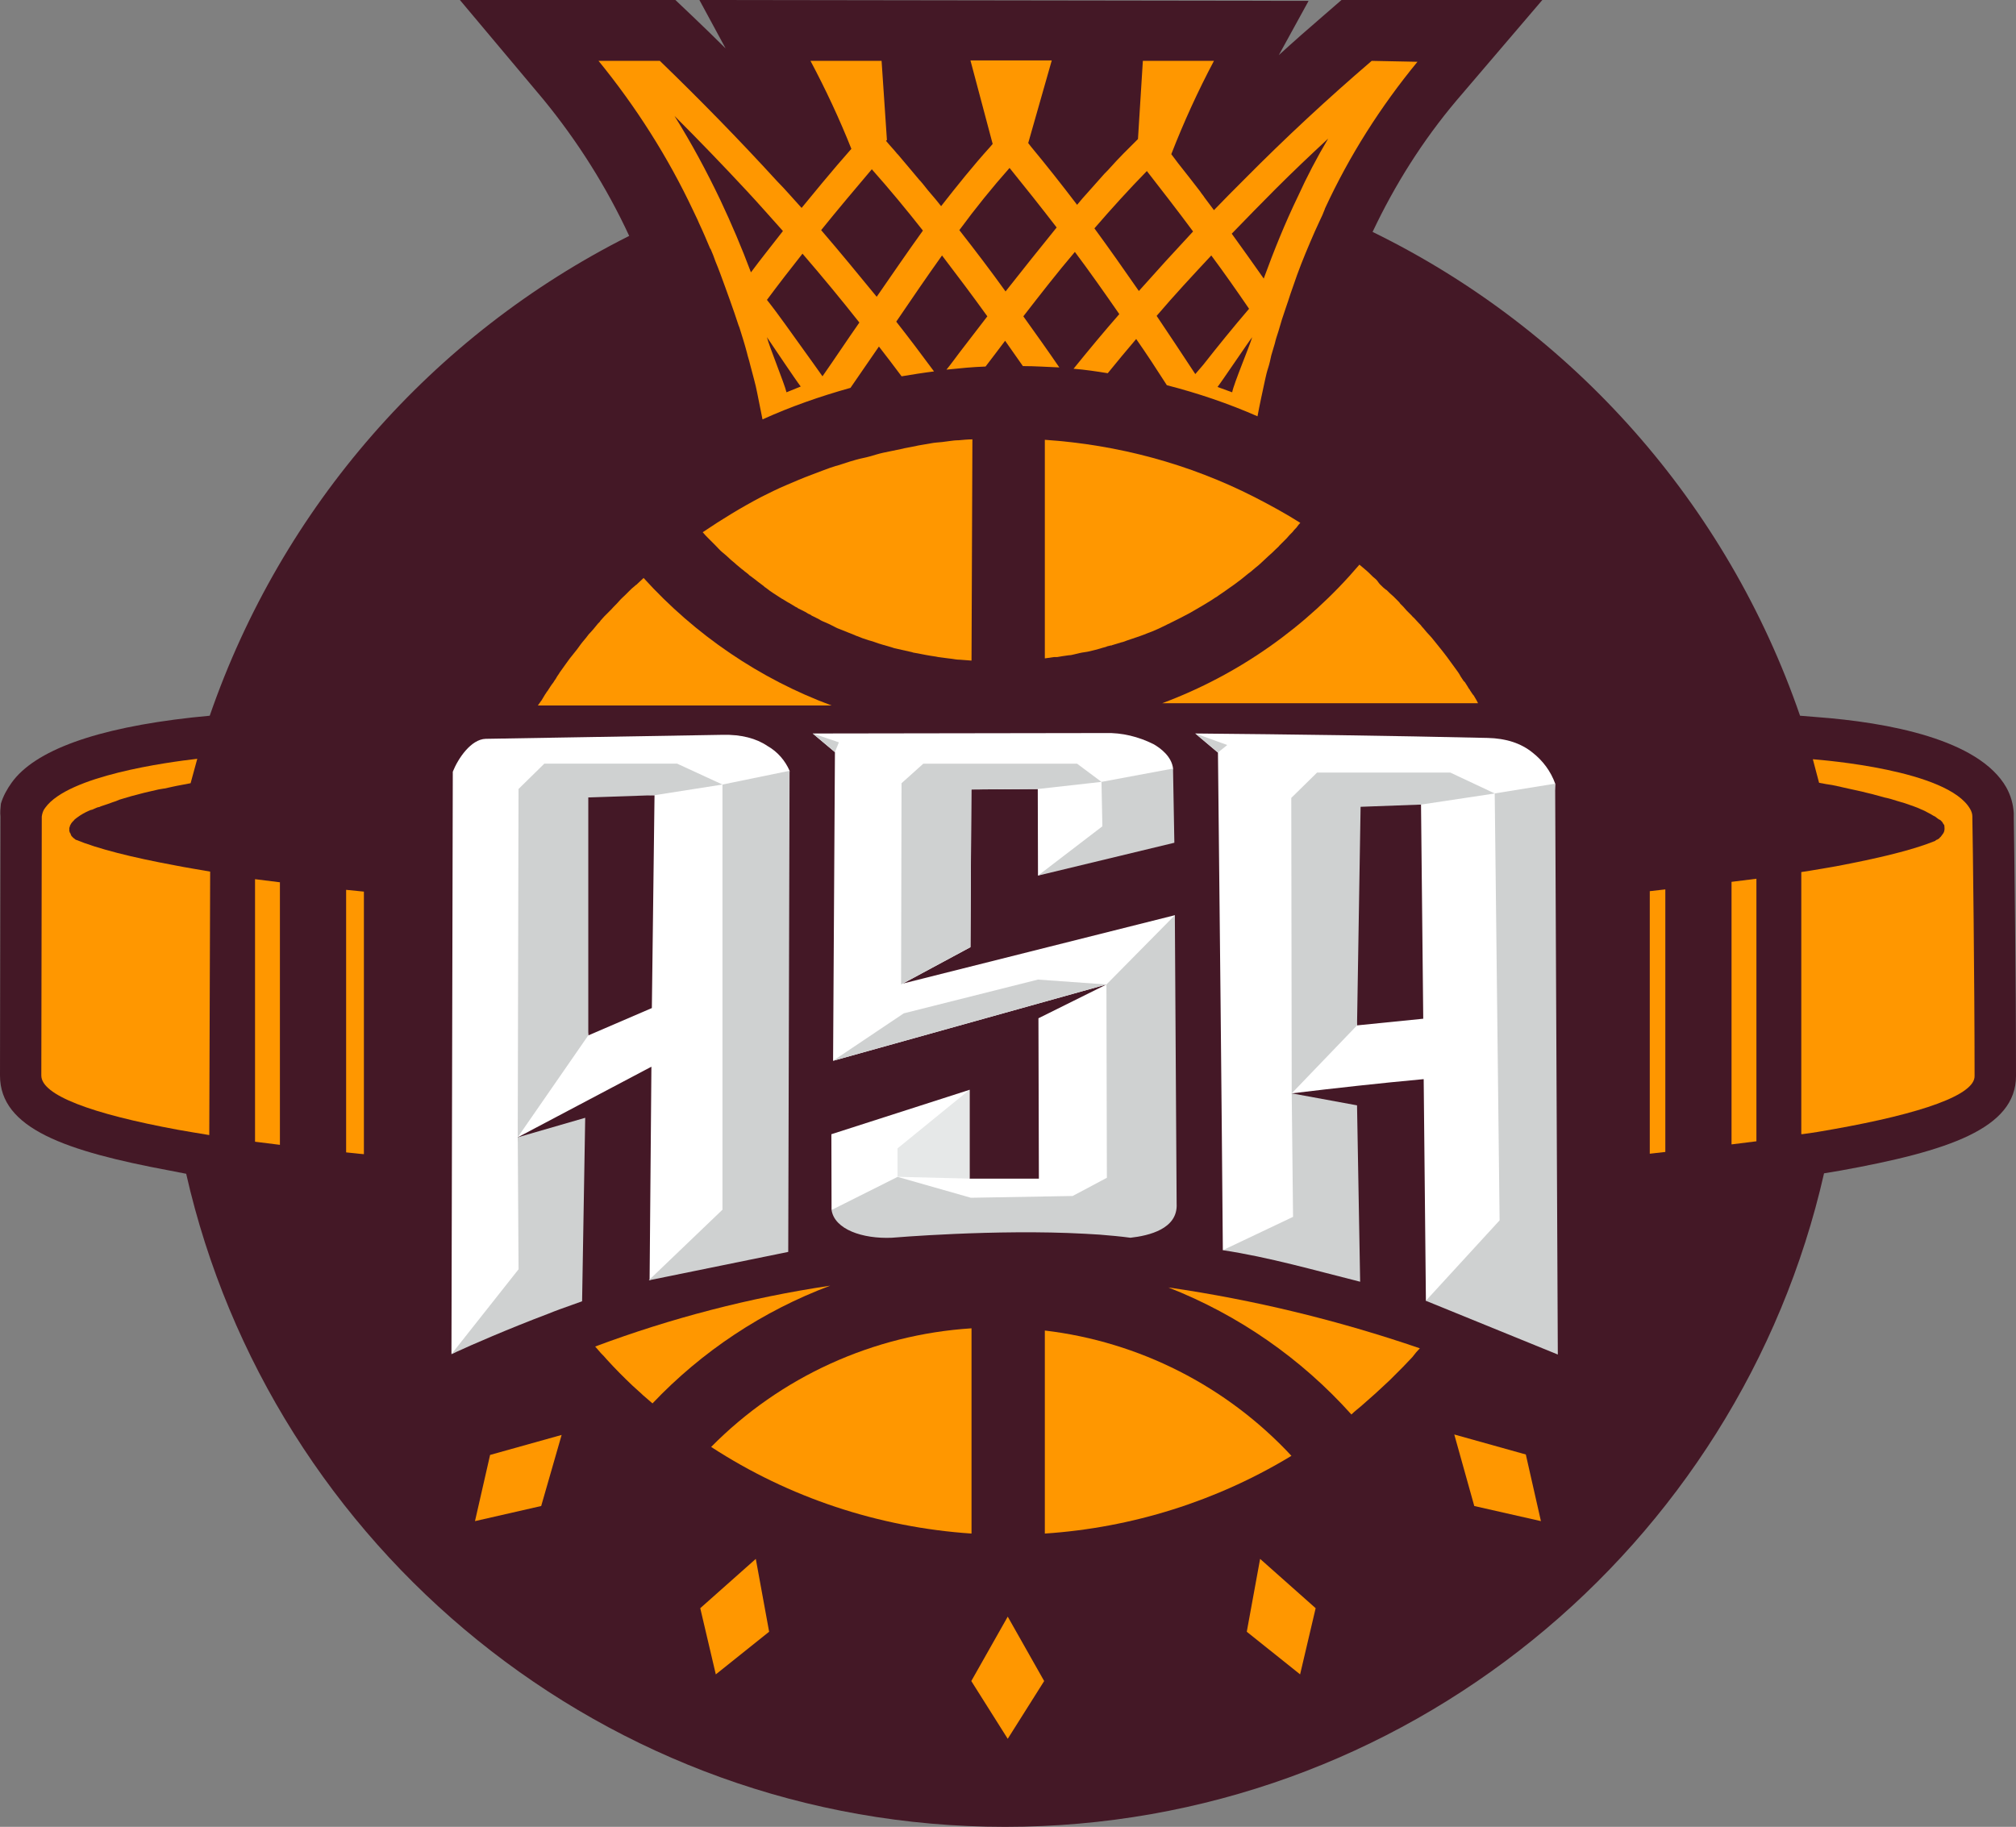 <svg xmlns:inkscape="http://www.inkscape.org/namespaces/inkscape" xmlns:sodipodi="http://sodipodi.sourceforge.net/DTD/sodipodi-0.dtd" xmlns="http://www.w3.org/2000/svg" xmlns:svg="http://www.w3.org/2000/svg" id="Calque_1" x="0px" y="0px" viewBox="0 0 750 679.744" xml:space="preserve" sodipodi:docname="logo-asa.svg.2024_10_19_03_34_35.0.svg" inkscape:version="1.2 (dc2aeda, 2022-05-15)" width="750" height="679.744"><rect x="0" y="0" width="750" height="679.744" fill="#808080" stroke="none"/><defs id="defs345"></defs><style type="text/css" id="style182">	.st0{fill:#FFFFFF;}	.st1{fill:#441826;}	.st2{fill:#FF9700;}	.st3{fill:#CFD1D1;}	.st4{fill:#E6E8E8;}</style><path d="m 749.173,304.662 c 0,-0.331 0,-0.827 0,-1.157 v -0.827 c -0.165,-3.471 -1.157,-6.778 -2.81,-9.753 -10.249,-17.853 -43.972,-24.135 -70.586,-26.119 l -6.116,-0.496 C 642.55,187.624 585.354,122.823 510.635,86.29 518.9,68.768 529.315,52.237 541.878,37.359 L 573.782,0 h -74.719 l -6.282,5.455 C 486.996,10.414 481.375,15.374 475.755,20.498 L 486.83,0.331 260.194,0 269.947,18.019 C 265.98,14.051 261.847,10.084 257.88,6.282 L 251.267,0 h -80.174 l 31.078,37.029 C 214.9,52.568 225.645,69.594 234.075,87.778 160.679,124.642 104.805,188.781 78.025,266.31 l -6.612,0.661 c -35.706,3.967 -58.519,12.233 -67.115,24.3 -1.653,2.314 -3.141,4.959 -3.967,7.769 C 0.165,300.694 0,302.182 0.165,303.835 L 0,400.209 c 0,19.672 24.3,28.102 63.313,35.376 l 5.951,1.157 c 31.574,139.024 156.216,243.002 304.662,243.002 148.446,0 273.088,-104.144 304.662,-243.167 1.984,-0.331 3.967,-0.661 5.951,-0.992 40.335,-7.274 65.462,-15.704 65.462,-35.21 0,-35.541 -0.661,-87.448 -0.827,-95.713 z" id="path282" style="fill:#441826;fill-opacity:1;stroke-width:1"></path><g id="g1461"><g id="g1261" style="fill:#ff9700;fill-opacity:1;stroke-width:0.605" transform="matrix(1.653,0,0,1.653,-15.208,-15.043)"><path d="m 341,348.1 -4.5,-16.1 16.1,4.5 3.4,15 z" id="path608" style="fill:#ff9700;fill-opacity:1;stroke-width:0.605"></path><path d="m 301.8,386 -12,-9.6 3,-16.4 12.5,11.1 z" id="path604" style="fill:#ff9700;fill-opacity:1;stroke-width:0.605"></path><path d="m 236,400.5 -8.2,-13 8.2,-14.5 8.2,14.5 z" id="path602" style="fill:#ff9700;fill-opacity:1;stroke-width:0.605"></path><path d="m 170.3,386 -3.5,-14.9 12.5,-11.1 3,16.4 z" id="path596" style="fill:#ff9700;fill-opacity:1;stroke-width:0.605"></path><path d="m 131,348.1 -14.9,3.4 3.4,-14.9 16.1,-4.5 z" id="path592" style="fill:#ff9700;fill-opacity:1;stroke-width:0.605"></path></g><g id="g1176" transform="matrix(1.653,0,0,1.653,-13.968,-15.043)" style="stroke-width:0.605"><path d="m 326.3,314.6 c -0.7,0.7 -1.4,1.5 -2.1,2.2 -0.5,0.5 -1,1 -1.5,1.5 l -0.5,0.5 -1,1 c -2.1,2 -4.2,3.9 -6.4,5.8 -0.7,0.6 -1.5,1.2 -2.2,1.9 -11.3,-12.6 -25.4,-22.4 -41.2,-28.6 19.3,2.8 38.2,7.4 56.6,13.7 -0.5,0.5 -1.1,1.2 -1.7,2 z" id="path606" style="fill:#ff9700;fill-opacity:1;stroke-width:0.605"></path><path d="m 227.1,157.8 v 0 c -0.9,-0.1 -1.7,-0.1 -2.6,-0.2 -0.6,0 -1.2,-0.1 -1.8,-0.2 -0.6,-0.1 -1.1,-0.1 -1.6,-0.2 l -1.5,-0.2 -0.5,-0.1 -1.3,-0.2 c -1.3,-0.2 -2.5,-0.5 -3.8,-0.7 l -0.3,-0.1 c -1.3,-0.3 -2.7,-0.6 -4,-0.9 l -0.6,-0.2 c -1.3,-0.4 -2.6,-0.7 -3.9,-1.2 -0.5,-0.2 -1.1,-0.3 -1.6,-0.5 -0.7,-0.2 -1.5,-0.5 -2.2,-0.8 l -0.3,-0.1 -0.2,-0.1 -1.5,-0.6 -2,-0.8 c -0.6,-0.2 -1.1,-0.5 -1.7,-0.8 l -0.2,-0.1 c -0.4,-0.2 -0.8,-0.4 -1.3,-0.6 -0.2,-0.1 -0.5,-0.2 -0.7,-0.3 -0.2,-0.1 -0.6,-0.3 -0.9,-0.5 -0.1,-0.1 -0.3,-0.1 -0.4,-0.2 l -0.6,-0.3 c -0.2,-0.1 -0.5,-0.2 -0.7,-0.4 l -0.2,-0.1 c -0.3,-0.1 -0.6,-0.3 -0.9,-0.5 -0.1,0 -0.1,-0.1 -0.2,-0.1 l -0.8,-0.4 -0.8,-0.4 v 0 l -0.1,-0.1 c -0.1,-0.1 -0.3,-0.1 -0.4,-0.2 l -1.5,-0.9 c -0.6,-0.3 -1.1,-0.7 -1.7,-1 -1.2,-0.8 -2.4,-1.5 -3.5,-2.4 -0.2,-0.1 -0.3,-0.2 -0.5,-0.4 l -1.2,-0.9 c -0.1,-0.1 -0.3,-0.2 -0.5,-0.4 -0.4,-0.3 -0.8,-0.6 -1.2,-0.9 -0.2,-0.1 -0.4,-0.3 -0.6,-0.5 -0.2,-0.2 -0.7,-0.5 -1,-0.8 v 0 l -0.4,-0.3 -1.2,-1 c -0.5,-0.5 -1.1,-0.9 -1.6,-1.4 v 0 c -0.5,-0.5 -1,-0.9 -1.6,-1.4 -0.6,-0.5 -1,-1 -1.5,-1.5 -0.5,-0.5 -1,-1 -1.5,-1.5 v 0 c -0.5,-0.5 -1,-1 -1.4,-1.5 v 0 c 4.3,-2.9 8.7,-5.6 13.3,-8 v 0 c 1.8,-0.9 3.6,-1.8 5.5,-2.6 1.9,-0.8 3.7,-1.6 5.6,-2.3 v 0 c 1,-0.4 1.9,-0.7 2.9,-1.1 1,-0.4 1.7,-0.6 2.6,-0.9 l 0.4,-0.1 c 0.9,-0.3 1.9,-0.6 2.8,-0.9 v 0 c 1,-0.3 2,-0.6 3,-0.8 1,-0.2 2,-0.5 3,-0.8 1,-0.3 2,-0.5 3,-0.7 v 0 c 0.9,-0.2 1.9,-0.4 2.9,-0.6 L 212,110 c 0.9,-0.2 1.7,-0.3 2.6,-0.5 l 0.4,-0.1 c 1,-0.2 1.9,-0.3 2.9,-0.5 1,-0.2 1.7,-0.2 2.6,-0.3 0.5,-0.1 1,-0.1 1.5,-0.2 0.7,-0.1 1.5,-0.2 2.2,-0.2 1.1,-0.1 2.1,-0.2 3.1,-0.2 v 0 z" id="path600" style="fill:#ff9700;fill-opacity:1;stroke-width:0.605"></path><path d="M 227.1,354.3 C 206.2,352.9 186,346.2 168.5,334.8 184.1,319 205,309.5 227.1,308.1 Z" id="path598" style="fill:#ff9700;fill-opacity:1;stroke-width:0.605"></path><path d="m 155.3,325 c -0.7,-0.6 -1.4,-1.2 -2.2,-1.9 l -0.2,-0.2 c -0.7,-0.6 -1.4,-1.3 -2.1,-1.9 -2,-1.9 -3.9,-3.8 -5.8,-5.9 -0.4,-0.5 -0.9,-1 -1.3,-1.4 l -1.3,-1.5 c 17.1,-6.4 34.8,-11 52.9,-13.7 -15.2,5.7 -28.9,14.8 -40,26.5 z" id="path594" style="fill:#ff9700;fill-opacity:1;stroke-width:0.605"></path><path d="m 130,167.2 0.2,-0.3 0.1,-0.1 c 0.3,-0.5 0.6,-1 0.9,-1.5 l 0.1,-0.1 c 0.1,-0.2 0.2,-0.4 0.4,-0.6 0.4,-0.6 0.8,-1.3 1.3,-1.9 0.2,-0.4 0.5,-0.7 0.7,-1.1 0.2,-0.4 0.5,-0.7 0.7,-1.1 0.5,-0.7 1,-1.4 1.5,-2.1 0.5,-0.7 1,-1.4 1.6,-2.1 0.6,-0.7 1.1,-1.4 1.6,-2.1 0.5,-0.7 1.1,-1.3 1.6,-2 0.2,-0.3 0.4,-0.5 0.7,-0.8 l 0.7,-0.8 0.9,-1.1 0.3,-0.3 c 0.1,-0.1 0.2,-0.2 0.3,-0.4 0.3,-0.3 0.6,-0.7 0.9,-1 l 0.4,-0.4 0.7,-0.7 c 0,0 0.1,-0.1 0.1,-0.1 l 0.4,-0.4 c 0.5,-0.6 1.1,-1.1 1.6,-1.7 0.5,-0.6 1.1,-1.1 1.6,-1.6 0.3,-0.3 0.5,-0.5 0.8,-0.8 0.3,-0.3 0.7,-0.7 1.1,-1 0.1,-0.1 0.2,-0.1 0.2,-0.2 l 0.3,-0.2 c 0.5,-0.5 1.1,-1 1.6,-1.5 11.6,12.8 26.1,22.7 42.3,28.7 h -66.1 z" id="path590" style="fill:#ff9700;fill-opacity:1;stroke-width:0.605"></path><path d="M 299.1,336.8 C 282.3,347 263.2,353 243.6,354.3 v -45.7 c 21.2,2.5 40.9,12.5 55.5,28.2 z" id="path588" style="fill:#ff9700;fill-opacity:1;stroke-width:0.605"></path><path d="m 319,140.6 0.1,0.1 c 0.4,0.4 0.8,0.8 1.2,1.1 l 0.2,0.1 c 0.5,0.5 1,1 1.6,1.5 l 1,1 c 0.2,0.2 0.4,0.4 0.5,0.6 l 0.1,0.1 0.6,0.6 0.7,0.8 0.1,0.1 0.3,0.3 c 0.2,0.2 0.5,0.5 0.7,0.7 0,0 0,0 0.1,0.1 0.1,0.1 0.2,0.3 0.4,0.4 0.4,0.4 0.8,0.9 1.2,1.3 0,0 0.1,0.1 0.1,0.1 0.2,0.2 0.4,0.4 0.6,0.7 0.5,0.5 0.9,1.1 1.4,1.6 0.5,0.5 0.9,1 1.3,1.5 1.3,1.6 2.6,3.2 3.8,4.9 0.5,0.7 1.1,1.5 1.6,2.2 0.2,0.3 0.4,0.6 0.6,1 l 0.6,0.9 c 0,0 0,0.1 0.1,0.1 0.1,0.1 0.1,0.2 0.2,0.2 l 0.7,1.1 c 0.1,0.2 0.2,0.4 0.4,0.6 l 0.1,0.2 0.6,0.9 0.1,0.1 c 0,0.1 0.1,0.1 0.1,0.1 0.2,0.4 0.5,0.8 0.7,1.2 0.1,0.2 0.2,0.4 0.3,0.6 H 270 c 17.2,-6.4 32.5,-17.2 44.4,-31.2 0.8,0.7 1.6,1.3 2.3,2 l 0.3,0.3 c 0.3,0.3 0.6,0.6 1,0.9 0.4,0.3 0.7,0.9 1,1.2 z" id="path584" style="fill:#ff9700;fill-opacity:1;stroke-width:0.605"></path><path d="m 243.6,157.3 v -49.2 0 c 16.4,1.1 32.5,5.4 47.2,12.9 3.5,1.8 7,3.7 10.3,5.8 v 0 c -0.2,0.2 -0.4,0.4 -0.6,0.7 -0.2,0.3 -0.3,0.4 -0.5,0.6 -0.2,0.2 -0.4,0.4 -0.6,0.7 -0.5,0.5 -1,1 -1.4,1.5 -0.1,0.1 -0.2,0.2 -0.3,0.3 l -0.1,0.1 c -0.2,0.2 -0.4,0.4 -0.6,0.6 l -0.6,0.6 c -0.2,0.3 -0.5,0.5 -0.8,0.8 -0.5,0.5 -1,1 -1.6,1.5 l -1.5,1.4 c -0.5,0.5 -1,0.9 -1.5,1.3 -0.5,0.4 -1,0.9 -1.6,1.3 v 0 c -0.5,0.4 -1.1,0.9 -1.6,1.3 -0.5,0.4 -1.1,0.8 -1.6,1.2 l -1,0.7 -0.7,0.5 c -0.3,0.2 -0.7,0.5 -1,0.7 -0.3,0.2 -0.9,0.6 -1.3,0.9 l -0.2,0.1 c -0.2,0.1 -0.4,0.3 -0.6,0.4 l -0.3,0.2 c -0.6,0.4 -1.2,0.7 -1.8,1.1 -1,0.6 -2.1,1.2 -3.1,1.8 -0.7,0.4 -1.4,0.7 -2.1,1.1 l -2.2,1.1 c -0.3,0.2 -0.7,0.3 -1,0.5 -0.6,0.3 -1.3,0.6 -1.9,0.9 -0.6,0.3 -1.4,0.6 -2.2,0.9 -1.2,0.5 -2.4,0.9 -3.6,1.3 -0.7,0.2 -1.4,0.5 -2,0.7 -0.1,0 -0.3,0.1 -0.4,0.1 -0.7,0.2 -1.3,0.4 -2,0.6 -0.1,0.1 -0.3,0.1 -0.4,0.1 l -0.8,0.2 -0.2,0.1 c -0.5,0.1 -1,0.3 -1.4,0.4 -0.4,0.1 -0.7,0.2 -1.1,0.3 -0.8,0.2 -1.5,0.4 -2.3,0.5 -0.8,0.1 -1.6,0.3 -2.4,0.5 -0.4,0.1 -0.8,0.2 -1.2,0.2 l -1.4,0.2 v 0 c -0.4,0.1 -0.8,0.1 -1.2,0.2 h -0.4 -0.3 z" id="path582" style="fill:#ff9700;fill-opacity:1;stroke-width:0.605"></path></g><g id="g1254" transform="matrix(1.653,0,0,1.653,-15.044,-15.043)" style="stroke-width:0.605"><path d="m 421.6,263.3 v 0 c -2.2,0.4 -4.5,0.8 -6.9,1.1 h -0.2 v -59 c 2.7,-0.4 5.4,-0.9 7.8,-1.3 v 0 c 9.5,-1.8 17.1,-3.6 22.3,-5.7 v 0 c 0,0 0,0 0,0 v 0 c 0,0 0.1,0 0.1,-0.1 0.1,-0.1 0.3,-0.2 0.4,-0.2 0.1,-0.1 0.2,-0.1 0.3,-0.2 0.1,0 0.2,-0.1 0.2,-0.2 0,0 0,0 0,0 0.1,-0.1 0.3,-0.2 0.4,-0.4 0.2,-0.3 0.5,-0.6 0.6,-0.9 0,-0.1 0.1,-0.2 0.1,-0.4 v 0 c 0.1,-0.3 0,-0.7 0,-1 v 0 c 0,-0.2 -0.1,-0.3 -0.2,-0.4 -0.1,-0.2 -0.2,-0.3 -0.3,-0.5 l -0.1,-0.1 -0.1,-0.1 -0.1,-0.1 -0.1,-0.1 -0.2,-0.1 -0.2,-0.1 c -0.3,-0.2 -0.5,-0.4 -0.8,-0.6 l -0.4,-0.2 c -0.6,-0.4 -1.3,-0.7 -2,-1.1 l -0.7,-0.3 c -1,-0.5 -2.3,-0.9 -3.7,-1.4 l -1.7,-0.5 c -0.9,-0.3 -1.9,-0.6 -2.9,-0.8 -0.6,-0.2 -1.2,-0.3 -1.8,-0.5 L 431,188 c -0.6,-0.2 -1.3,-0.3 -2,-0.5 -1.1,-0.3 -2.2,-0.5 -3.5,-0.8 l -1.8,-0.4 c -0.7,-0.2 -1.5,-0.3 -2.3,-0.5 l -1.3,-0.2 -1.6,-0.3 c -0.5,-1.8 -0.9,-3.5 -1.4,-5.3 2.3,0.2 30.4,2.4 35.4,11.2 0.3,0.5 0.5,1.1 0.5,1.7 v 0.3 c 0,0 0,0.1 0,0.1 0.1,4.5 0.5,36.4 0.5,58 0.1,4.2 -11.6,8.4 -31.9,12 z" id="path614" style="fill:#ff9700;fill-opacity:1;stroke-width:0.605"></path><path d="m 404.4,266 -5.6,0.7 v -59.1 l 5.6,-0.7 z" id="path612" style="fill:#ff9700;fill-opacity:1;stroke-width:0.605"></path><path d="m 383.9,268.4 -3.5,0.4 v -59.1 l 3.5,-0.4 v 59.1 c 0.1,0 0.2,0 0.3,0 z" id="path610" style="fill:#ff9700;fill-opacity:1;stroke-width:0.605"></path><path d="m 91,268.9 c -1.4,-0.1 -2.7,-0.3 -4,-0.4 v -59.1 l 4,0.4 z" id="path580" style="fill:#ff9700;fill-opacity:1;stroke-width:0.605"></path><path d="m 72.1,266.8 -5.6,-0.7 V 207 l 5.6,0.7 z" id="path578" style="fill:#ff9700;fill-opacity:1;stroke-width:0.605"></path><path d="m 56.2,264.6 c -2.5,-0.4 -4.8,-0.8 -7.1,-1.2 v 0 C 29.6,259.8 18.4,255.6 18.4,251.2 l 0.1,-57.6 V 193 c 0,0 0,-0.1 0,-0.1 0.1,-0.7 0.3,-1.4 0.8,-2 5.2,-7.2 27.3,-10.2 34.2,-11 -0.5,1.8 -1,3.7 -1.5,5.5 -1.4,0.3 -2.8,0.5 -4.1,0.8 l -1.8,0.4 H 46 l -1.2,0.2 c -2.3,0.5 -4.3,1 -6.1,1.5 l -1.7,0.5 -1,0.3 -1,0.4 -0.6,0.2 -1.1,0.4 -1.2,0.4 c -0.1,0 -0.2,0.1 -0.3,0.1 -0.2,0.1 -0.4,0.2 -0.6,0.2 -0.4,0.1 -0.7,0.3 -1,0.4 -0.2,0.1 -0.4,0.2 -0.6,0.2 l -0.5,0.2 c -0.9,0.4 -1.8,0.9 -2.6,1.5 -0.1,0.1 -0.3,0.2 -0.4,0.3 0,0 -0.1,0.1 -0.1,0.1 -0.1,0.1 -0.2,0.1 -0.2,0.2 l -0.3,0.3 c 0,0.1 -0.1,0.1 -0.1,0.1 -0.1,0.1 -0.2,0.3 -0.3,0.4 v 0 c 0,0.1 -0.1,0.1 -0.1,0.2 -0.1,0.2 -0.2,0.3 -0.2,0.5 0,0.1 0,0.1 -0.1,0.2 v 0 c 0,0.2 0,0.5 0,0.7 v 0.1 l 0.1,0.2 c 0,0.1 0,0.2 0.1,0.2 0.1,0.2 0.1,0.3 0.2,0.5 l 0.1,0.2 0.2,0.2 c 0.1,0.1 0.1,0.1 0.2,0.2 l 0.5,0.4 v 0 c 5.1,2.1 12.7,4 22.4,5.8 2.5,0.5 5.1,0.9 7.9,1.4 z" id="path576" style="fill:#ff9700;fill-opacity:1;stroke-width:0.605"></path><path d="m 18.5,192.8 v 0 c 0,0 0,0.1 0,0.1 z" id="path574" style="fill:#ff9700;fill-opacity:1;stroke-width:0.605"></path></g><path id="zone-1" class="st2" d="m 510.304,22.647 c -16.2,13.886 -32.07,28.598 -47.443,44.137 -3.802,3.802 -7.604,7.604 -11.241,11.406 -1.157,-1.488 -2.314,-3.141 -3.471,-4.629 -0.496,-0.827 -1.157,-1.488 -1.653,-2.314 -2.81,-3.637 -5.62,-7.274 -8.265,-10.58 l -2.48,-3.306 c 4.629,-11.902 9.918,-23.474 15.87,-34.715 h -26.449 l -1.818,29.094 c -1.818,1.818 -3.637,3.637 -5.455,5.455 -1.818,1.818 -3.306,3.471 -4.959,5.29 -0.827,0.992 -1.818,1.818 -2.645,2.81 -0.827,0.992 -1.818,1.984 -2.645,2.976 -0.827,0.992 -1.818,1.984 -2.645,2.976 -1.488,1.653 -2.976,3.306 -4.298,4.959 -5.786,-7.604 -11.406,-14.712 -17.027,-21.49 -0.331,-0.496 -0.827,-0.992 -1.157,-1.488 l 8.761,-30.747 h -30.251 l 8.265,31.078 c -0.331,0.331 -0.661,0.827 -0.992,1.157 -6.282,6.943 -12.233,14.382 -18.184,21.986 -1.322,-1.653 -2.645,-3.306 -3.967,-4.794 -1.322,-1.488 -2.48,-3.141 -3.802,-4.629 l -0.331,-0.331 c -1.157,-1.322 -2.314,-2.81 -3.471,-4.133 -1.488,-1.818 -2.976,-3.471 -4.463,-5.29 l -0.331,-0.331 c -1.322,-1.653 -2.81,-3.141 -4.133,-4.794 l 0.331,-0.331 -1.984,-29.425 h -26.449 c 5.62,10.58 10.745,21.49 15.208,32.731 -1.818,2.149 -3.637,4.133 -5.455,6.282 -1.818,2.149 -3.471,4.133 -5.29,6.282 l -3.141,3.802 c -1.488,1.818 -3.141,3.802 -4.629,5.62 -1.488,-1.653 -2.976,-3.306 -4.463,-4.959 -1.488,-1.653 -2.976,-3.306 -4.629,-4.959 C 275.072,52.072 260.525,37.194 245.482,22.647 h -22.812 c 13.886,17.027 25.788,35.706 35.21,55.709 0.661,1.488 1.488,2.976 2.149,4.629 1.488,3.141 2.81,6.282 4.133,9.423 0,0 0,0.165 0.165,0.165 0.661,1.488 1.322,3.141 1.818,4.629 1.322,3.141 2.48,6.447 3.637,9.588 1.157,3.141 2.314,6.447 3.471,9.753 0.496,1.488 0.992,2.976 1.488,4.463 0.165,0.331 0.165,0.496 0.331,0.827 0.992,3.141 1.984,6.282 2.81,9.423 0.331,1.488 0.827,2.81 1.157,4.298 0.496,1.818 0.992,3.802 1.488,5.62 0.496,1.818 0.827,3.306 1.157,4.959 0.331,1.653 0.661,3.306 0.992,4.959 0.331,1.653 0.661,3.306 0.992,4.959 10.58,-4.794 21.49,-8.596 32.731,-11.737 3.471,-5.125 7.108,-10.249 10.58,-15.374 2.81,3.637 5.62,7.274 8.431,11.076 3.967,-0.661 8.1,-1.322 12.067,-1.818 -4.629,-6.282 -9.257,-12.398 -14.051,-18.514 5.62,-8.265 11.241,-16.531 17.027,-24.631 5.786,7.604 11.406,15.043 16.861,22.647 -3.471,4.463 -6.943,9.092 -10.414,13.555 -1.653,2.149 -3.141,4.298 -4.794,6.282 4.794,-0.496 9.588,-0.992 14.547,-1.157 2.48,-3.306 4.959,-6.447 7.274,-9.588 l 6.612,9.423 c 4.629,0 9.092,0.331 13.555,0.496 -4.298,-6.282 -8.761,-12.563 -13.39,-19.01 6.282,-8.1 12.563,-16.2 19.176,-23.97 5.455,7.274 10.91,15.043 16.531,23.143 -5.786,6.612 -11.406,13.39 -17.027,20.333 4.298,0.331 8.596,0.992 12.729,1.653 3.471,-4.298 6.943,-8.431 10.58,-12.729 3.802,5.455 7.604,11.241 11.406,17.192 11.572,2.976 22.812,6.778 33.723,11.572 0.827,-4.463 1.818,-8.927 2.81,-13.555 0.331,-1.488 0.661,-2.976 1.157,-4.463 0.496,-1.488 0.827,-3.141 1.157,-4.629 l 1.322,-4.463 c 0.331,-1.488 0.827,-2.976 1.322,-4.463 0.496,-1.488 0.827,-2.976 1.322,-4.463 0.496,-1.488 0.992,-2.976 1.488,-4.463 0.496,-1.488 1.157,-3.306 1.653,-4.959 0.827,-2.314 1.653,-4.794 2.48,-7.108 1.984,-5.455 4.298,-10.91 6.612,-16.2 0.661,-1.322 1.157,-2.645 1.818,-3.967 0.661,-1.322 1.322,-2.81 1.818,-4.133 0,-0.165 0.165,-0.331 0.165,-0.496 9.092,-19.672 20.663,-37.855 34.384,-54.551 z M 279.37,101.333 C 275.898,92.076 272.096,83.15 267.963,74.388 262.839,63.643 257.218,53.229 250.937,43.145 c 9.092,9.092 18.019,18.349 26.78,27.772 4.629,4.959 9.092,10.084 13.555,15.043 -3.967,5.125 -8.1,10.249 -11.902,15.374 z m 13.225,44.633 c -0.661,-2.976 -6.612,-17.523 -7.274,-20.498 2.149,3.141 10.414,15.539 12.563,18.349 z m 13.39,-5.951 c -2.149,-2.976 -4.298,-6.116 -6.612,-9.257 -4.794,-6.612 -9.588,-13.555 -14.051,-19.176 4.298,-5.786 8.761,-11.572 13.225,-17.192 7.274,8.431 14.382,17.027 21.159,25.623 -4.629,6.612 -9.092,13.39 -13.721,20.002 z m 20.168,-29.59 c -6.778,-8.265 -13.555,-16.531 -20.663,-24.796 6.116,-7.604 12.563,-15.208 18.845,-22.647 6.612,7.439 12.894,15.043 19.01,22.812 -5.951,8.265 -11.572,16.531 -17.192,24.631 z m 47.939,-1.984 c -5.455,-7.604 -11.241,-15.208 -17.192,-22.812 5.951,-8.1 12.233,-15.87 18.68,-23.143 5.62,6.943 11.406,14.216 17.523,22.151 -6.447,7.935 -12.729,15.87 -19.01,23.804 z m 33.062,-23.474 c 6.282,-7.274 12.729,-14.382 19.506,-21.325 5.125,6.612 11.076,14.216 17.192,22.482 -6.778,7.274 -13.555,14.712 -20.168,22.151 -5.62,-8.1 -11.076,-15.87 -16.531,-23.308 z m 37.525,54.221 c -4.959,-7.604 -9.753,-14.712 -14.382,-21.655 6.612,-7.769 13.555,-15.208 20.333,-22.482 4.794,6.447 9.423,13.059 14.051,19.837 -5.951,6.943 -11.572,13.886 -17.027,20.829 z m 13.721,6.778 -5.455,-1.984 c 0.992,-1.157 11.572,-16.861 12.894,-18.514 -0.827,2.976 -6.943,17.523 -7.439,20.498 z m 24.466,-72.901 c -4.794,9.918 -8.927,20.168 -12.729,30.582 -3.967,-5.62 -7.935,-11.241 -11.902,-16.696 5.455,-5.62 10.91,-11.241 16.365,-16.696 6.447,-6.447 12.894,-12.563 19.506,-18.68 -4.133,6.943 -7.935,14.216 -11.241,21.49 z" style="stroke-width:1"></path></g><g id="g1885"><g id="g1736"><path id="path306" style="stroke-width:1" class="st0" d="m 444.678,272.922 8.43,7.109 c 0.661,61.66 1.322,123.485 1.818,185.145 l 40.941,-7.553 -15.318,-50.801 c 16.531,-1.984 32.896,-3.803 49.096,-5.291 l 0.826,82.488 36.279,-19.822 11.826,-172.596 c -1.653,-4.629 -4.63,-8.595 -8.432,-11.57 -4.298,-3.471 -9.752,-5.29 -16.695,-5.455 -36.202,-0.827 -72.404,-1.324 -108.771,-1.654 z m 47.529,18.916 36.445,7.533 0.828,79.68 c -8.265,0.827 -16.2,1.652 -24.631,2.479 z" sodipodi:nodetypes="ccccccccccccccccc"></path><g id="g1728"><path class="st3" d="m 506.006,476.912 c -16.903,-4.233 -33.826,-9.123 -51.08,-11.737 l 26.119,-12.398 -0.496,-45.955 24.3,4.463 z" id="path314" style="stroke-width:1" sodipodi:nodetypes="cccccc"></path><path class="st3" d="m 556.094,295.239 -27.441,4.133 -22.482,0.827 -1.322,81.331 -24.3,25.293 -0.165,-109.93 9.588,-9.423 h 49.592 z" id="path318" style="stroke-width:1" sodipodi:nodetypes="ccccccccc"></path><path id="polygon320" style="stroke-width:0.605" class="st3" d="m 359.2,185.5 -13.6,2.2 1.1,96.101 -16.6,18.1 29.701,12.101 z" transform="matrix(1.653,0,0,1.653,-15.208,-15.043)" sodipodi:nodetypes="cccccc"></path><path id="polygon322" style="stroke-width:0.605" class="st3" d="m 278.2,174.2 5.1,4.3 2.101,-1.7 z" transform="matrix(1.653,0,0,1.653,-15.208,-15.043)" sodipodi:nodetypes="cccc"></path></g></g><g id="g1852"><path id="path292" style="stroke-width:1" class="st0" d="m 180.682,274.906 c -5.455,0.165 -10.249,7.273 -12.232,12.232 l -0.497,216.719 34.437,-27.876 -9.773,-52.803 49.723,-26.275 -0.67,79.449 37.476,-20.144 14.606,-169.399 c -1.653,-3.802 -4.464,-7.109 -8.266,-9.258 -4.133,-2.81 -9.754,-4.298 -16.697,-4.133 z m 62.816,20.994 -0.992,79.182 -23.639,10.178 -13.707,-94.58 c 8.119,-0.237 30.217,5.43 38.337,5.221 z" sodipodi:nodetypes="ccccccccccccccccc"></path><path class="st3" d="m 217.71,415.914 -1.157,68.272 -4.133,1.488 c -2.81,0.992 -5.62,1.984 -8.431,3.141 -14.878,5.62 -29.259,11.902 -34.219,14.216 -0.992,0.496 -1.653,0.827 -1.818,0.827 l 24.961,-31.574 -0.297,-49.106 z" id="path308" style="stroke-width:1" sodipodi:nodetypes="ccccccccc"></path><path id="polygon310" style="stroke-width:0.605" class="st3" d="m 131.7,181 -5.8,5.7 -0.18,78.394 15.88,-22.938 v -53.557 l 14.9,-0.5 15.299,-2.4 -10.2,-4.7 z" sodipodi:nodetypes="ccccccccc" transform="matrix(1.653,0,0,1.653,-15.208,-15.043)"></path><path id="polygon312" style="stroke-width:0.605" class="st3" d="m 186.9,182.6 -15.101,3.1 v 95.7 l -16.599,15.9 31.4,-6.4 z" sodipodi:nodetypes="cccccc" transform="matrix(1.653,0,0,1.653,-15.208,-15.043)"></path></g><g id="g1862"><path id="path296" style="stroke-width:1" class="st0" d="m 302.348,272.922 8.266,6.943 -0.688,114.85 101.689,-28.393 -25.291,12.562 0.164,59.676 h -25.787 l 9e-5,-33.061 -51.41,16.529 0.068,28.187 110.329,-1.357 17.384,-108.326 -101.162,25.43 25.121,-13.527 0.33,-58.684 24.714,-0.166 0.083,32.234 40.974,-17.372 9.28,-22.465 c -0.511,-4.454 -4.573,-7.565 -7.274,-9.092 -5.62,-2.81 -11.737,-4.298 -17.854,-4.133 z" sodipodi:nodetypes="cccccccccccccccccccccc"></path><g id="g695"><path id="polygon324" style="stroke-width:0.605" class="st3" d="m 273.2,182.1 -16.1,3 0.2,10 -14.499,11.099 30.7,-7.4 z" transform="matrix(1.653,0,0,1.653,-15.208,-15.043)" sodipodi:nodetypes="cccccc"></path><polygon class="st3" points="217,181 251.6,181 257.1,185.1 242.8,186.7 242.7,186.7 227.8,186.8 227.6,222.3 212,230.7 212.1,185.4 " id="polygon326" style="stroke-width:0.605" transform="matrix(1.653,0,0,1.653,-15.208,-15.043)"></polygon><path id="polygon328" style="stroke-width:0.605" class="st3" d="m 192.1,174.2 5,4.2 0.899,-2.2 z" transform="matrix(1.653,0,0,1.653,-15.208,-15.043)" sodipodi:nodetypes="cccc"></path><path id="polygon330" style="stroke-width:0.605" class="st3" d="m 242.8,229.601 -30.199,7.599 -15.916,10.676 61.515,-17.176 z" transform="matrix(1.653,0,0,1.653,-15.208,-15.043)" sodipodi:nodetypes="ccccc"></path><path class="st3" d="m 420.542,460.547 c -3.637,-0.496 -7.439,-0.827 -11.406,-1.157 -1.818,-0.165 -3.802,-0.165 -5.62,-0.331 -33.061,-1.818 -71.743,1.488 -71.743,1.488 -10.899,0.465 -21.302,-3.101 -22.413,-10.33 l 24.563,-12.316 27.275,7.769 37.855,-0.661 12.729,-6.778 -0.166,-71.908 v 0 0 l 25.458,-25.789 0.661,107.285 c 0.561,9.485 -10.394,11.965 -17.192,12.729 z" id="path332" style="stroke-width:1" sodipodi:nodetypes="ccccccccccccccc"></path><path id="polygon336" style="stroke-width:0.605" class="st4" d="m 227.4,254.4 -16.2,13.2 v 6.4 l 16.2,0.399 z" transform="matrix(1.653,0,0,1.653,-15.208,-15.043)" sodipodi:nodetypes="ccccc"></path></g></g></g></svg>